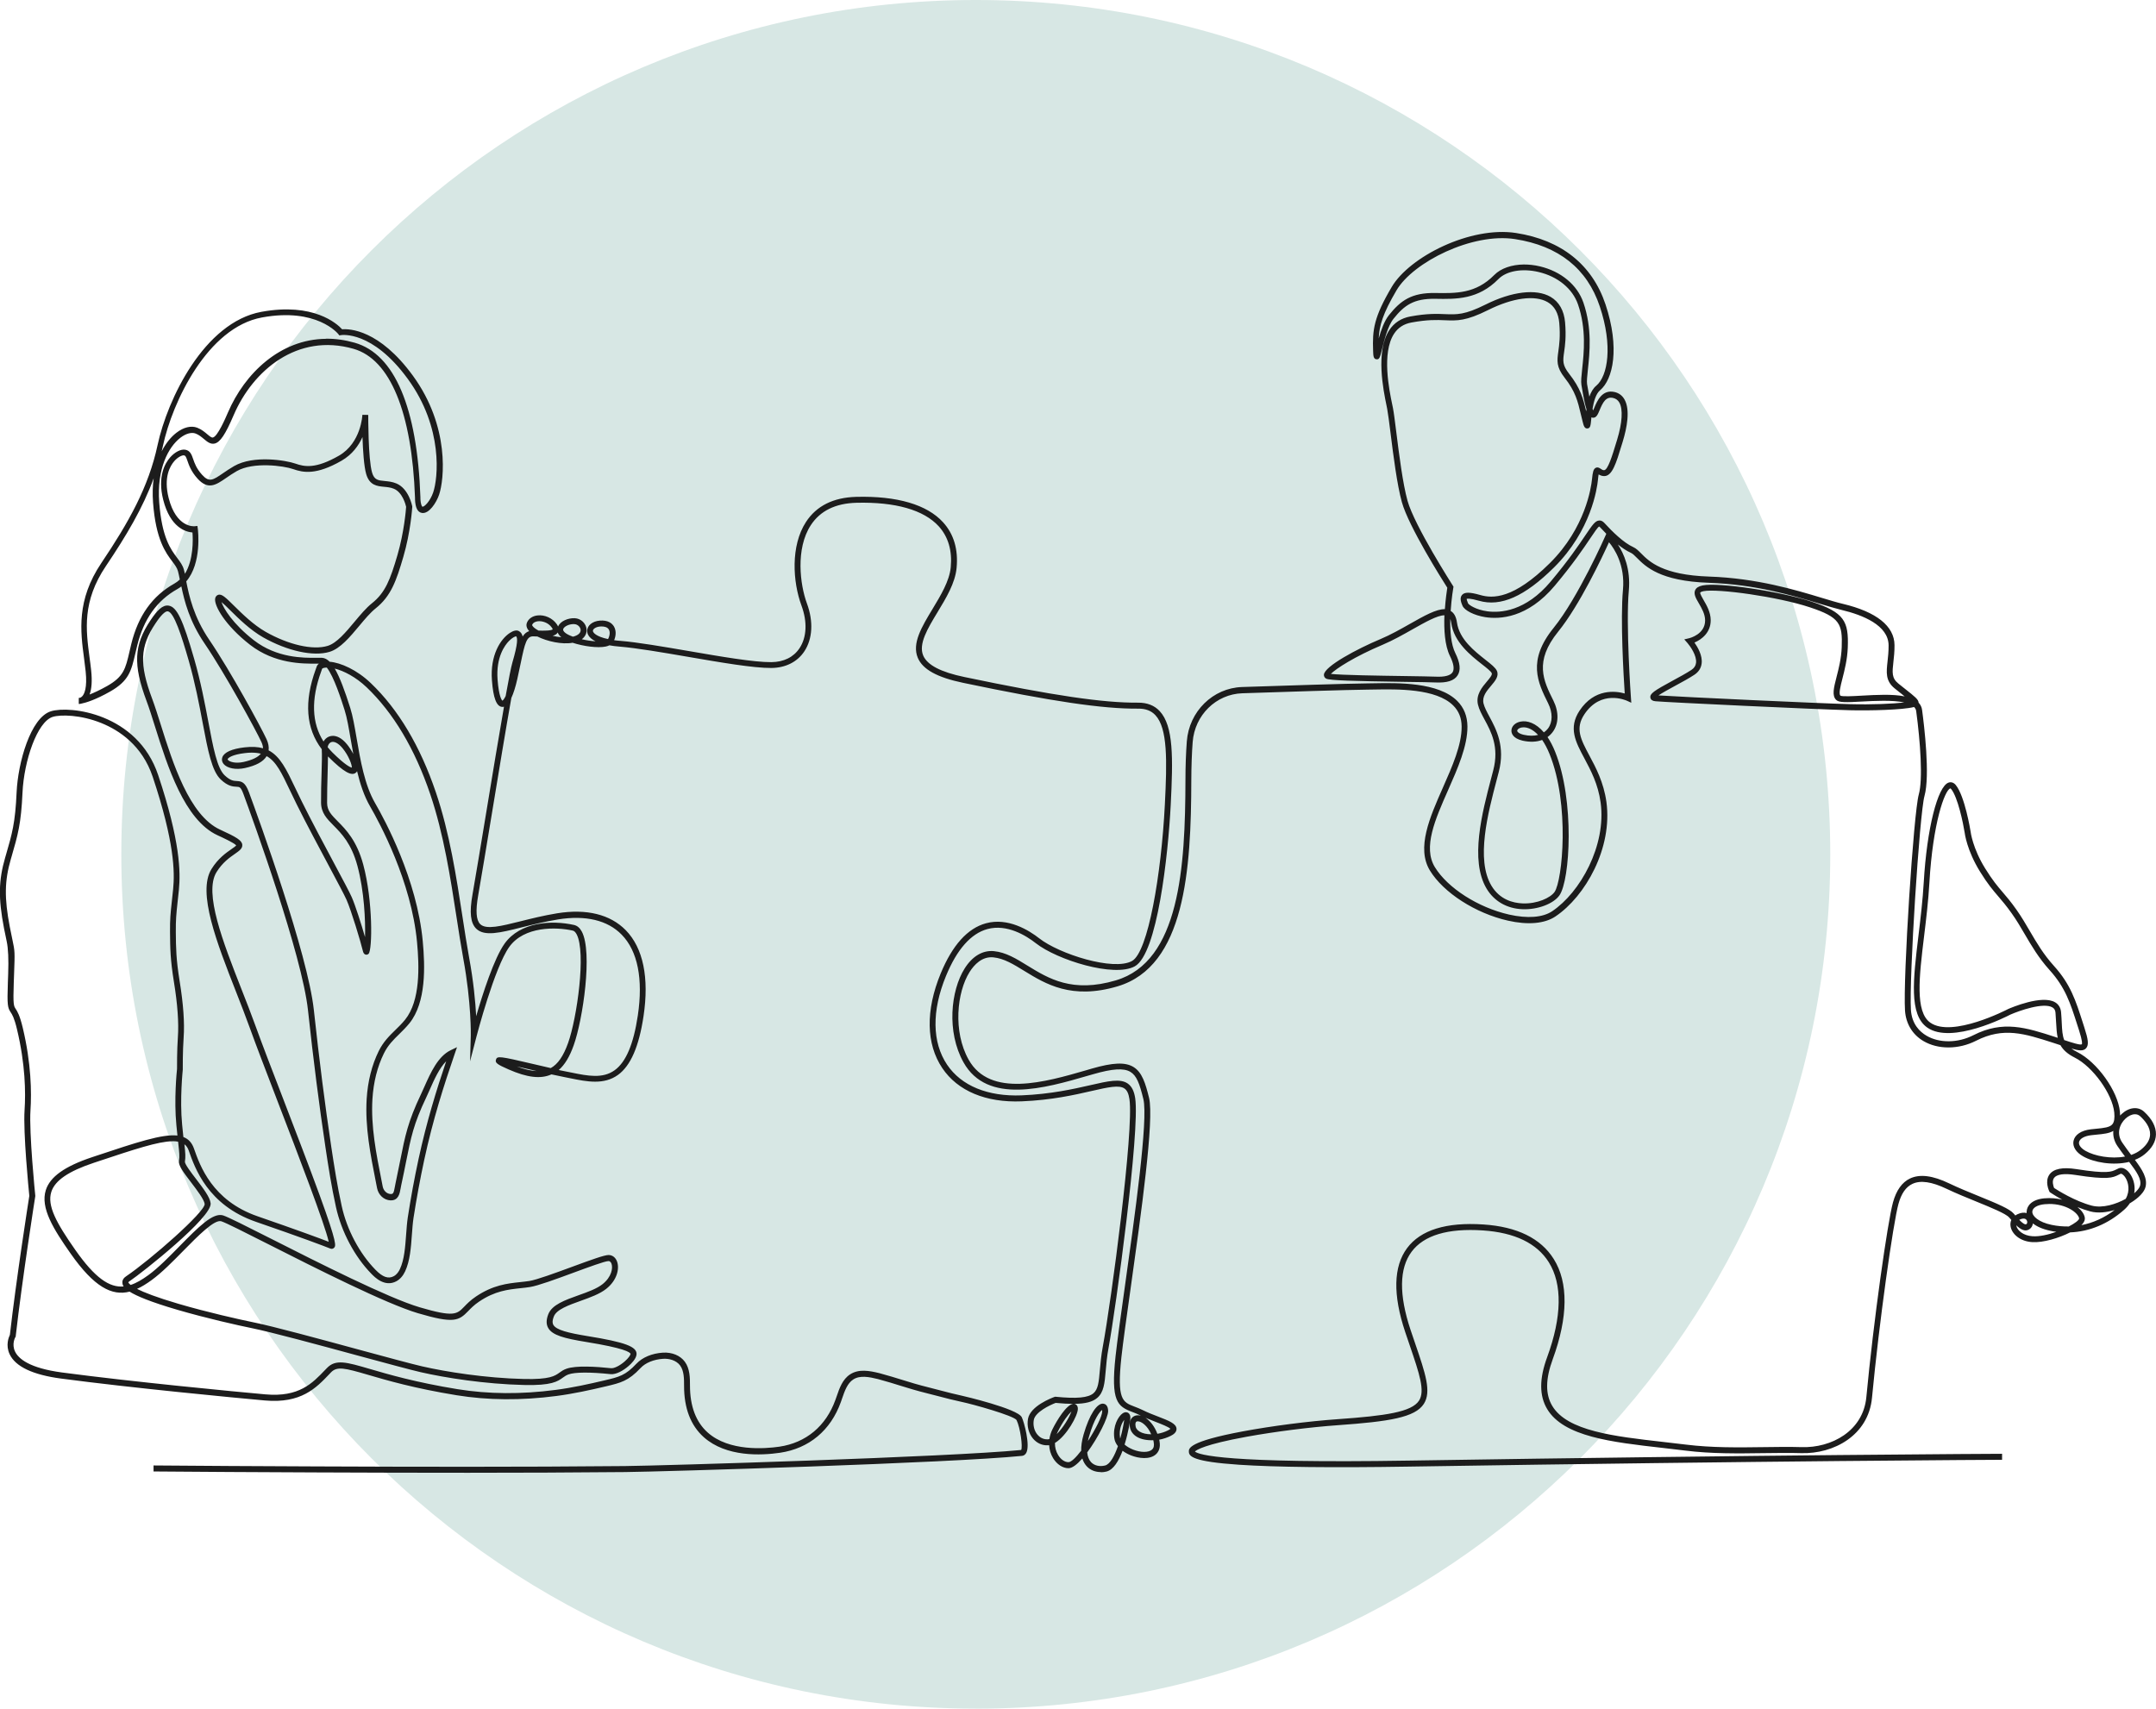 <?xml version="1.0" encoding="UTF-8"?>
<svg xmlns="http://www.w3.org/2000/svg" id="b" viewBox="0 0 427.24 338.65">
  <defs>
    <style>.d{fill:#d7e7e4;}.d,.e{stroke-width:0px;}.e{fill:#1c1c1c;}</style>
  </defs>
  <g id="c">
    <path class="d" d="M193.37,338.65c93.51,0,169.32-75.81,169.32-169.32S286.88,0,193.37,0,24.04,75.81,24.04,169.32s75.81,169.32,169.32,169.32"></path>
    <path class="e" d="M301.95,52.42c1.03,0,2.11.11,3.19.37,4.19.99,7.42,3.67,8.63,7.18,1.77,5.13,1.24,10.04.89,13.28-.13,1.25-.25,2.32-.16,2.87l.07.4c.08.49.22,1.28.38,2.1.31-.87.74-1.65,1.37-2.17,2.31-1.93,3.3-7.95.7-15.71-2.51-7.52-8.16-12.01-16.79-13.35-8.49-1.32-20.2,4.57-23.48,10.13-2.73,4.63-3.43,7.03-3.54,9.57.46-1.64,1.11-3.48,2.02-4.62,2.33-2.92,4.49-4.48,9.22-4.4,4.11.07,8,.14,11.66-3.57,1.31-1.33,3.45-2.05,5.86-2.08M64.62,67.13c1.82-.02,3.71.24,5.68.8,7.89,2.26,12.39,12.85,13.01,30.63v.3c.06,1.26.34,1.56.41,1.57.37.05,1.53-1.1,2.12-2.83.95-2.75,2.06-12.79-5.03-22.5-7.05-9.67-13.15-8.69-13.22-8.68l-.34.06-.22-.28c-.04-.05-4.24-5.28-15.12-3.28-10.76,1.97-17.76,16.7-19.64,25.52-.07.34-.15.67-.23,1.01.84-1.65,1.88-2.88,2.92-3.68,1.42-1.1,2.92-1.46,4.12-1,.85.33,1.48.86,1.99,1.29.53.45.87.72,1.13.65.93-.23,2.47-3.79,2.97-4.96,3.33-7.76,10.36-14.52,19.44-14.6M106.72,124.98c1.03.03,2.52.03,2.81-.25,0-.05-.05-.16-.2-.37-.69-.98-1.9-1.32-2.72-1.23-.34.04-.94.18-1.16.72-.02.05.04.16.13.28.22.28.62.57,1.14.85M113.67,123.69c-.99,0-1.9.51-2.06.98-.08.23.07.5.45.79.32.25.84.5,1.48.73,1.01-.25,1.58-.76,1.52-1.37-.04-.52-.56-1.09-1.25-1.12-.04,0-.09,0-.13,0M109.51,126.01c.57.14,1.15.24,1.72.29-.38-.32-.6-.64-.71-.94-.2.33-.54.53-1.01.65M119.19,124.16c-.09,0-.18,0-.26.01-.86.06-1.44.5-1.44.86,0,.33.6,1.13,3,1.63.37-.68.44-1.45.15-1.91-.29-.48-.9-.59-1.45-.59M263.72,133.56c2.02.25,9.8.36,14.63.43,2.77.04,5.16.08,6.14.12,1.78.09,2.95-.22,3.36-.88.39-.63.21-1.74-.52-3.21-1.04-2.09-1.21-5.28-1.1-8.07h-.03c-1.39.01-3.77,1.36-6.27,2.77-1.82,1.03-3.89,2.2-5.92,3.06-5.56,2.34-9.28,4.76-10.27,5.77M30.45,94.8c-2.15,5.88-5.41,11.37-9.47,17.4-4.71,7-3.96,12.63-3.24,18.08.12.91.24,1.78.33,2.65.21,2.03.1,3.61-.32,4.72.89-.35,2.05-.88,3.49-1.69,3.27-1.86,3.63-3.41,4.42-6.81.11-.48.23-.99.36-1.54,1.38-5.59,4.17-9.5,8.52-11.94.41-.23.77-.5,1.09-.81-.13-.65-.24-1.22-.37-1.68-.18-.65-.59-1.2-1.11-1.89-1.3-1.72-3.27-4.33-3.82-11.67-.13-1.76-.08-3.36.12-4.82M102.27,126.11c-.18.02-.74.24-1.42.94-.79.81-2.59,3.18-2.25,7.65.26,3.43.85,4.08.95,4.17.12-.05.35-.31.65-.91.6-3.35,1.08-5.79,1.35-6.7,1.11-3.77,1.02-4.89.72-5.15M328.7,137.83c4.71.31,31.41,1.56,37.88,1.73,4.43.12,8.5-.08,10.78-.33-2.33-.52-5.9-.32-8.39-.19-3.15.18-4.56.23-5.12-.33-.86-.87-.46-2.41.09-4.55.42-1.63.94-3.66,1.02-5.88.18-4.66-.38-5.95-6.3-7.91-6.36-2.12-18.36-3.76-21.09-3.2-.47.1-.62.23-.64.27-.09.2.37.98.66,1.49.62,1.07,1.4,2.41,1.41,3.98.02,2.45-1.79,3.84-3.22,4.44.65.92,1.63,2.6,1.42,4.17-.12.92-.61,1.68-1.46,2.23-1.03.68-2.43,1.44-3.78,2.17-1.1.6-2.5,1.36-3.28,1.88M301.91,144.15c-.14,0-.28.02-.41.04-.53.1-.84.4-.85.63,0,.25.41.62,1.33.82,1.04.23,2,.23,2.81.02-1.02-1.09-2.05-1.52-2.88-1.51M65.94,145.84c.7,0,1.71.31,2.83,1.69.39.47.85,1.16,1.24,1.9-.18-.98-.35-1.94-.51-2.88-.38-2.23-.74-4.34-1.22-5.84-.63-1.98-2.09-6.59-3.52-8.4-.23,0-.44.03-.62.07-.21.05-.3.13-.31.17-.04.12-.1.3-.18.52-2.04,5.57-1.88,10.23.46,13.89.25-.43.61-.77,1.05-.96.17-.07.44-.15.78-.15M49.84,149.17c-.41,0-.84.03-1.31.09-2.46.29-3.31.91-3.42,1.2-.01.03-.02.06.05.14.32.39,1.49.77,3.09.42,1.71-.38,2.88-.94,3.44-1.64-.55-.14-1.15-.21-1.85-.21M64.93,148.09c.3.36.62.72.96,1.06,2.58,2.56,3.55,2.93,3.83,2.99.05-.54-.62-2.36-1.83-3.84-.82-1-1.68-1.45-2.29-1.2-.35.15-.6.52-.67.99M287.44,121.07c.69.39,1.11,1.15,1.27,2.27.46,3.35,3.48,5.71,5.67,7.44,1.14.9,1.96,1.54,2.25,2.18.46,1.05-.35,2.01-1.14,2.94-.9,1.06-1.83,2.16-1.51,3.52.19.78.65,1.64,1.18,2.63,1.33,2.48,3.16,5.87,1.84,10.95-.13.48-.26.98-.39,1.49-1.76,6.68-4.17,15.84-1.07,21.04,1.66,2.78,4.29,3.45,6.21,3.52,2.86.11,5.49-1.1,6.31-2.27,1.56-2.24,3.05-17.33-.99-27.33-.46-1.14-.96-2.06-1.47-2.8-1.09.41-2.41.47-3.85.15-2.04-.46-2.25-1.55-2.24-2,.01-.85.73-1.57,1.79-1.78,1.33-.27,3.04.26,4.64,2.13.31-.21.58-.46.81-.76.95-1.26.96-3.13.04-4.99-2.06-4.15-4.2-8.44,1.09-14.97,4.86-6.01,10.21-18.13,10.26-18.25l.17-.39c-.44-.44-.86-.88-1.23-1.29-.12-.13-.18-.15-.18-.15-.24.07-.99,1.18-1.78,2.36-1.35,2.01-3.4,5.05-7.01,9.36-5.43,6.48-10.98,6.69-13.81,6.24-2.17-.35-4.09-1.32-4.49-2.26-.23-.56-.63-1.51-.09-2.13.51-.6,1.52-.59,3.62.01,2.46.71,6.56.83,13.77-6.31,7.08-7.01,8.2-15.05,8.36-16.59.15-1.51.29-2.08.75-2.31.41-.2.76.04,1,.2.2.14.39.27.64.27.76,0,1.63-2.88,2.4-5.41l.2-.65c1.02-3.35,1.18-6.03.44-7.34-.28-.49-.68-.79-1.24-.92-1.41-.32-2.02.85-2.67,2.41-.35.84-.63,1.51-1.27,1.51-.13,0-.25-.02-.36-.08-.02.16-.03.3-.04.44-.12,1.22-.17,1.72-.75,1.77-.6.04-.75-.59-.94-1.33-.13-.52-.25-1-.36-1.47-.62-2.62-1.07-4.52-3.21-7.25-1.69-2.15-1.51-3.38-1.25-5.25.18-1.31.41-2.94.18-5.62-.17-1.94-.94-3.33-2.3-4.12-2.51-1.46-6.92-.87-11.8,1.57-4.39,2.19-6.13,2.12-8.55,2.02-1.62-.07-3.45-.14-6.65.45-1.51.28-2.64,1.01-3.44,2.23-2.48,3.8-.95,11.2-.37,13.98.06.28.11.52.15.72.18.94.4,2.66.67,4.84.54,4.3,1.28,10.18,2.22,13.56,1.37,4.94,8.91,16.7,8.98,16.82l.13.2-.04.24s-.36,2.05-.52,4.57M53.2,148.7c2.33,1.2,3.58,3.84,5.28,7.41.41.87.84,1.77,1.33,2.75,1.94,3.9,4.4,8.51,6.38,12.21,1.71,3.2,3.07,5.74,3.5,6.72.7,1.57,1.87,5.26,2.65,7.94.09-3.28-.16-9.11-1.51-14.12-1.2-4.44-3.16-6.42-4.74-8.01-1.32-1.33-2.45-2.48-2.47-4.51-.02-1.9.04-3.97.1-5.8.06-2.02.11-3.77.04-4.72,0-.03,0-.05,0-.08-3.14-4.11-3.54-9.43-1.19-15.85.07-.2.13-.36.17-.47.06-.2.19-.44.46-.64-.16,0-.34,0-.52,0-2.67.02-8.24.07-13.14-3.74-4.92-3.83-7.17-7.79-6.9-9.19.07-.36.31-.63.63-.72.71-.19,1.47.56,3.13,2.2,1.61,1.59,3.82,3.77,6.27,5.16,4.53,2.57,9.34,3.66,12.26,2.77,1.79-.54,3.59-2.69,5.33-4.78,1.18-1.41,2.29-2.74,3.43-3.65,2.67-2.13,3.64-4.68,5.08-9.6,1.3-4.47,1.67-8.88,1.71-9.53-.1-.44-.72-2.86-2.41-3.57-.66-.28-1.33-.34-1.99-.4-1.34-.13-2.85-.27-3.51-2.51-.45-1.53-.65-4.69-.74-7.35-.75,1.68-2.02,3.47-4.16,4.7-5.01,2.87-7.58,2.36-9.59,1.65-1.85-.65-7.88-1.48-11.17.41-.81.46-1.5.94-2.11,1.36-1.99,1.37-3.56,2.44-5.66.11-1.26-1.4-1.69-2.63-2-3.53-.3-.87-.4-1.02-.68-1.07-.32-.05-1.15.27-1.91,1.13-.86.98-2.16,3.23-1.13,7.31,1.5,5.92,4.99,5.62,5.14,5.61l.56-.06.08.57c.04.32.83,6.79-2.29,10.42.56,2.87,1.47,7.04,4.56,11.58,4.23,6.21,10.29,17.38,11.35,19.69.36.79.5,1.53.41,2.2M409.09,206.15c1.6.53,3.17,1.03,3.45.82.07-.09.16-.56-.57-2.83l-.35-1.08c-1.36-4.26-2.34-7.33-5.46-10.79-2.18-2.42-3.57-4.8-4.91-7.09-.84-1.43-1.62-2.78-2.6-4.15-1.09-1.54-1.9-2.48-2.68-3.39-1.06-1.24-2.06-2.4-3.58-4.85-2.65-4.27-3.05-7.65-3.07-7.79-.29-1.83-1.35-7.01-2.68-8.63-.11-.13-.15-.12-.17-.11-1.12.38-3.45,6.93-4.13,18.63-.21,3.69-.64,7.25-1.06,10.69-.97,8.02-1.81,14.95,1.23,17.1,4.32,3.06,15.21-2.58,15.32-2.64l.03-.02c.69-.31,6.84-2.93,9.42-1.35.67.41,1.07,1.08,1.15,1.94.07.75.1,1.45.13,2.07.07,1.47.13,2.58.51,3.49M102.4,211.36c1.51.57,2.82.88,3.95.92-.34-.08-.69-.16-1.03-.24-.94-.22-1.97-.46-2.93-.68M423.06,220.84c-.64,0-1.31.36-1.84.84-1.2,1.1-1.88,3.01-.66,4.79.6.88,1.21,1.7,1.76,2.43.74-.25,1.41-.6,1.98-1.07,1.15-.94,1.75-1.95,1.77-2.99.04-1.47-1.05-2.77-1.97-3.61-.31-.28-.67-.4-1.04-.39M418.78,224.14c-.83.5-1.96.61-3.31.74-.34.03-.69.07-1.05.11-1.35.15-2.3.69-2.43,1.37-.11.57.38,1.22,1.31,1.75,1.79,1.02,5.03,1.63,7.8,1.11-.48-.63-.98-1.33-1.49-2.06-.68-1-.91-2.04-.83-3.01M407.03,235.44c.72.47,4.14,2.63,7.48,3.51,2.18.57,4.89-.32,6.72-1.34.94-1.63.51-3.28,0-4.13-.43-.71-.88-.9-.98-.85-.15.06-.28.13-.41.2-1.19.59-2.13,1.05-8.58.04-2.21-.35-3.72-.13-4.23.6-.45.64-.13,1.61.01,1.96M400.14,241.77c.58.59,1.14,1.04,1.43.84.18-.13.21-.49.05-.76-.22-.39-.72-.44-1.38-.13-.03.02-.07.03-.1.05M411.69,239.24c.82.66,1.33,1.41,1.44,2.08.07.41-.09.84-.47,1.28-.06.07-.13.15-.21.22,2.32-.45,4.56-1.46,6.59-3-1.57.47-3.29.68-4.81.28-.86-.23-1.72-.53-2.54-.86M406,238.63c-.27,0-.55.02-.83.04-1.44.13-2.4.71-2.44,1.46-.05.9,1.24,2.09,3.81,2.63,1.14.24,2.29.34,3.42.32,1.2-.62,2.02-1.23,2.05-1.59-.18-1.1-2.54-2.9-5.99-2.87M399.56,242.85s0,.04,0,.06c.17.94,1.37,2,3.24,2.11,1.38.08,3.11-.31,4.69-.88-.4-.05-.8-.12-1.21-.21-1.57-.33-2.68-.86-3.43-1.45-.06.44-.28.85-.63,1.1-.87.63-1.77.13-2.67-.73M34.18,226.19c-2.84.03-7.58,1.61-14.77,4l-.84.28c-5.01,1.67-7.68,3.5-8.4,5.75-.87,2.73.99,6.14,4.74,11.49,3.91,5.58,6.78,7.52,9.59,7.26-.17-.25-.21-.44-.23-.59-.06-.31-.05-.9.69-1.4,4.91-3.33,15.63-12.74,15.6-14.35-.11-.9-1.52-2.74-2.65-4.23-1.65-2.16-2.58-3.42-2.44-4.33.14-.91.07-1.52-.15-3.55,0-.08-.02-.16-.03-.25-.33-.06-.7-.09-1.11-.09M27.15,255.45c1.37.69,3.83,1.67,8.22,2.96,5.7,1.67,11.97,3.08,14.77,3.65,3.96.8,13.1,3.29,21.16,5.48,5.5,1.49,10.25,2.78,12.33,3.26,4.75,1.09,12.55,2.33,20.18,2.51,5.14.12,6.15-.61,7.04-1.25.39-.28.79-.57,1.42-.79,1.86-.66,5.82-.42,8.81-.1.61.07,1.72-.48,2.7-1.33.83-.72,1.16-1.3,1.17-1.5-.08-.36-1.33-1.16-8.79-2.37-4.36-.71-6.73-1.33-7.54-2.8-.4-.72-.39-1.6.03-2.69.73-1.89,3.29-2.8,6-3.77,1.78-.63,3.62-1.29,4.76-2.2,1.81-1.45,2.06-3.19,1.78-4.01-.09-.26-.26-.56-.61-.56-.7,0-3.99,1.22-6.9,2.29-3.47,1.28-7.06,2.6-8.65,2.85-.61.1-1.22.16-1.86.23-2.5.27-5.09.54-8.24,2.67-.99.67-1.6,1.3-2.14,1.86-1.88,1.95-2.89,2.52-9.97.43-6.33-1.87-20.3-8.94-29.54-13.62-4.77-2.42-8.54-4.32-9.43-4.6-1.35-.42-4.61,2.89-7.48,5.81-2.11,2.15-4.29,4.37-6.31,5.84-1,.73-1.96,1.33-2.92,1.76M212.31,279.75c-.61.58-1.64,1.88-2.69,3.99-.08.17-.16.34-.22.5,1.29-1.26,2.54-3.38,2.92-4.5M227.03,281.03c.91.6,1.77,1.68,2.32,3.14.72-.12,1.45-.34,2.09-.67.29-.14.42-.25.49-.32-.33-.36-1.79-.93-2.87-1.35-.64-.25-1.34-.52-2.02-.81M225.47,281.7s-.06,0-.09,0c-.11.01-.41.05-.38.73.02.55.29.98.82,1.3.59.36,1.41.54,2.31.54-.75-1.74-1.98-2.58-2.66-2.57M222.78,281.41c-.45.57-1.07,1.83-.84,3.45.01.08.03.16.05.24.39-1.38.66-2.74.79-3.69M209.21,278.04c-1.22.46-4.08,1.84-4.35,3.39-.19,1.05.09,2.18.74,2.93.37.44,1.04.95,2.04.91.1,0,.21-.02.31-.05.1-.68.31-1.36.64-2.01.86-1.72,2.73-4.79,4.05-4.97-.98,0-2.11-.07-3.43-.19M218.4,279.45c-.46.3-1.58,1.74-2.57,5.19-.1.33-.18.65-.24.97,1.51-2.33,2.84-4.94,2.83-5.91,0-.11,0-.19-.02-.25M218.14,291.76c-1.09,0-2.09-.39-2.79-1.15-.33-.36-.66-.86-.87-1.55-1.01,1.15-1.98,1.93-2.74,1.93-1.14.01-2.31-.76-3.06-2-.47-.78-.73-1.65-.78-2.56-.07.01-.14.02-.21.02-1.15.06-2.2-.41-2.97-1.31-.88-1.04-1.26-2.51-1.01-3.93.46-2.56,4.74-4.16,5.23-4.34l.12-.04h.13c4.2.42,6.44.2,7.49-.69.95-.81,1.07-2.31,1.27-4.58.12-1.34.25-2.86.58-4.64,1.67-8.98,6.21-42.99,5.28-49.09-.16-1.07-.47-1.74-.98-2.09-1.07-.75-3.24-.26-6.52.49-3.34.77-7.92,1.81-13.84,2.05-7.1.29-12.69-2.05-15.74-6.58-3.22-4.78-3.34-11.43-.33-18.74,2.32-5.63,5.34-8.98,8.98-9.97,4.36-1.19,8.5,1.37,10.58,3,3.93,3.08,14.69,6.52,18.37,4.47,3.17-1.76,5.8-17.14,6.5-30.99.44-8.72.57-15.1-1.87-17.72-.83-.89-1.95-1.32-3.43-1.3-6.98.06-17.02-1.42-34.65-5.11-5.18-1.08-8.04-2.66-9.01-4.97-1.2-2.86.8-6.16,2.91-9.65,1.65-2.74,3.36-5.56,3.62-8.28.31-3.31-.49-6.04-2.37-8.12-2.96-3.26-8.61-4.87-16.34-4.67-4.13.11-7.17,1.6-9.02,4.44-3.05,4.67-2.13,11.82-.78,15.48,1.33,3.58,1.14,7.06-.51,9.54-1.39,2.09-3.72,3.26-6.55,3.28-3.5.03-10.14-1.11-16.56-2.22-4.95-.85-10.08-1.73-13.45-2.01-.77-.06-1.46-.15-2.06-.26-.21.1-.45.18-.72.24-1.59.34-4.45-.05-6.57-.75-2.11.39-5.05-.27-7.01-1.25-.09,0-.18,0-.27,0l-.49-.02c-1.34-.04-1.68,1.26-2.53,5.38-.19.91-.4,1.94-.66,3.08-.36,1.6-.76,2.85-1.18,3.75-1.06,5.93-2.5,14.68-3.83,22.75-1.07,6.48-2.08,12.6-2.74,16.37-.54,3.06-.41,4.93.41,5.72,1.17,1.13,4.14.38,7.91-.56,2.16-.54,4.6-1.15,7.33-1.6,5.82-.94,10.52.22,13.59,3.35,3.45,3.52,4.67,9.42,3.52,17.06-.9,6.02-2.56,9.82-5.07,11.63-2.79,2-6.14,1.33-9.38.67-.4-.08-.8-.16-1.2-.24-.79-.15-1.67-.34-2.59-.54,0,0-.02,0-.03.01-2.11.94-4.81.62-8.48-1-2.18-.96-2.7-1.29-2.49-1.93.24-.76.72-.7,7.33.85,1.18.28,2.39.56,3.53.82,1.41-.78,2.51-2.38,3.44-4.99,1.74-4.88,3.61-17.93,1.68-21.54-.23-.42-.48-.66-.77-.72-3.28-.74-9.62-.88-12.57,3.23-2.95,4.11-6.45,17.6-6.49,17.74l-1.28,4.94.14-5.11c0-.06.15-6.38-1.5-15.34-.45-2.46-.87-5.17-1.31-8.03-1.2-7.77-2.55-16.58-5.23-24.48-3.05-8.98-7.29-16.1-12.6-21.17-2.16-2.06-4.54-3.26-6.32-3.71,1.02,1.73,2,4.41,3.08,7.82.5,1.58.87,3.73,1.26,6,.74,4.34,1.59,9.27,3.65,12.83,1.93,3.32,8.31,15.13,9.45,27.37.47,5,.7,12.13-2.63,16.27-.66.81-1.35,1.49-2.02,2.15-1.16,1.13-2.25,2.2-3.05,3.84-1.3,2.64-2.06,5.69-2.27,9.03-.33,5.39.75,10.85,1.8,16.13l.24,1.23c.16.82.82,1.44,1.56,1.47.5.02.62-.17.84-1.4.04-.22.08-.45.13-.68.38-1.77.69-3.29.95-4.63.94-4.75,1.51-7.62,4.08-13.02.23-.47.45-.99.69-1.52,1.26-2.83,2.69-6.03,5.22-7.25l1.25-.6-.46,1.34c-2.11,6.14-4.3,12.94-6.05,21.07-.81,3.78-1.52,7.62-2.11,11.44-.15,1-.23,2.12-.32,3.3-.18,2.55-.37,5.19-1.34,7.28-.42.9-1.02,1.57-1.73,1.96-2.31,1.24-4.31-.81-4.97-1.49-3.31-3.39-5.93-8.33-7-13.19-.89-4.03-1.52-8.08-2.09-11.89-1.24-8.28-2.38-17.16-3.46-27.15-1.19-10.99-10.86-37.61-12.79-42.84-.52-1.41-.77-1.43-1.37-1.45-.71-.03-1.69-.08-3.13-1.44-1.77-1.68-2.53-5.66-3.57-11.17-.7-3.72-1.5-7.94-2.79-12.44-1.42-4.93-2.9-9.51-4.11-9.71-.77-.13-2.04,1.76-2.46,2.39-3.08,4.58-3.23,8.07-.66,14.93.53,1.42,1.1,3.22,1.7,5.12,2.39,7.61,5.67,18.03,11.76,20.82,3.24,1.48,4.33,2.13,4.4,3.01.06.73-.57,1.17-1.44,1.78-1.05.73-2.48,1.72-3.67,3.64-2.53,4.11,1.28,13.83,4.96,23.22.94,2.38,1.9,4.85,2.73,7.14,1.23,3.41,3.33,8.89,5.57,14.69,2.43,6.33,5.19,13.51,7.19,19,3.53,9.7,3.21,10.03,2.84,10.41-.19.19-.46.25-.72.15-1.46-.58-5.31-2.05-14.75-5.31-9.55-3.3-12.1-10.63-13.33-14.15-.18-.52-.46-.93-.85-1.22.2,1.79.25,2.47.1,3.47-.03.48,1.31,2.24,2.21,3.41,1.41,1.85,2.75,3.59,2.89,4.82.32,2.76-13.41,13.65-16.12,15.48-.17.11-.19.18-.19.18,0,.02.03.19.46.52,1.14-.37,2.29-1.06,3.53-1.96,1.94-1.42,4.09-3.6,6.16-5.72,3.7-3.76,6.61-6.73,8.63-6.1.98.31,4.6,2.14,9.6,4.67,9.2,4.66,23.11,11.7,29.35,13.54,6.78,2,7.38,1.38,8.83-.12.55-.57,1.23-1.28,2.32-2.01,3.39-2.29,6.24-2.59,8.76-2.86.63-.07,1.22-.13,1.81-.22,1.47-.23,5.17-1.59,8.43-2.79,3.96-1.46,6.43-2.35,7.28-2.36.78,0,1.42.5,1.71,1.36.46,1.37-.01,3.63-2.16,5.34-1.29,1.03-3.22,1.72-5.09,2.39-2.34.84-4.77,1.7-5.3,3.09-.38.98-.24,1.42-.1,1.66.57,1.03,3,1.61,6.72,2.22,7.49,1.21,9.87,2.1,9.77,3.62-.06.88-1.02,1.84-1.58,2.32-.99.86-2.44,1.73-3.57,1.61-4.01-.42-7.04-.41-8.32.05-.48.17-.78.39-1.13.64-1.04.75-2.21,1.6-7.73,1.46-7.72-.18-15.6-1.43-20.41-2.53-2.1-.48-6.86-1.78-12.38-3.27-8.05-2.19-17.17-4.66-21.09-5.46-2.78-.56-9-1.96-14.7-3.62-5.49-1.6-8.19-2.77-9.55-3.62-3.5.89-7.02-.89-11.7-7.57-3.35-4.78-6.03-9.02-4.9-12.56.84-2.64,3.75-4.71,9.14-6.51l.84-.28c7.9-2.63,13.04-4.35,16.1-4.02-.06-.6-.13-1.29-.21-2.08-.49-5.01.07-10.57.13-11.11,0-.38-.02-3.69.17-6.35.2-2.76-.07-6.52-.78-10.87-.73-4.5-.75-6.66-.78-9.94-.02-2.54.1-3.69.35-5.99.08-.71.17-1.52.27-2.53.33-3.34.27-9.29-4.05-22.23-2.09-6.24-6.67-9.23-10.15-10.64-4.11-1.67-8.13-1.72-9.68-1.23-3.07.98-5.68,8.72-5.97,14.99-.28,6.2-.92,8.39-2.18,12.74l-.13.44c-1.25,4.32-1.31,7.71-.21,13.44.22,1.16.4,1.96.53,2.6.48,2.25.48,2.33.32,6.75l-.06,1.68c-.16,4.41,0,4.64.36,5.2.33.5.82,1.25,1.42,3.77,1.69,7.08,1.76,12.8,1.53,16.35-.3,4.47.93,16.77.95,16.89v.08s0,.08,0,.08c-.03.16-2.61,16.56-3.87,27.68v.13s-.08.11-.08.11c-.03.05-.76,1.37-.06,2.85.68,1.42,2.84,3.29,9.3,4.15,13.92,1.85,34.29,3.8,40.33,4.34,6.64.59,9.28-2.18,11.84-4.87l.33-.34c1.73-1.81,3.86-1.19,8.51.17,3.62,1.06,9.08,2.66,17.38,4.01,6.1.99,12.64,1.04,19.46.14,3.31-.43,6.6-1.16,9.65-1.88,2.94-.69,4.15-.98,6.34-3.31,1.18-1.26,3.09-2.05,5.24-2.19,1.81-.11,3.44.56,4.35,1.8,1.02,1.39,1.02,3.24,1.02,4.73,0,4.09,1.18,7.22,3.51,9.3,4.25,3.79,11.34,3.22,14.19,2.81,5.3-.78,9.25-4.08,11.12-9.28.08-.23.16-.47.25-.7.54-1.59,1.16-3.39,2.67-4.36,1.72-1.11,3.81-.72,5.81-.23,1.91.52,3.24.93,4.52,1.33,1.57.49,3.05.95,5.39,1.53.73.18,1.47.37,2.2.57,1.43.37,2.91.76,4.37,1.07.11.02,10.89,2.53,11.72,4.23.45.91,1.71,5.53.89,7.06-.19.35-.48.56-.84.6-14.03,1.42-71.58,3.14-78.68,3.21-20.85.2-41.69.15-61.11.07-12.47-.05-22.73-.11-32.31-.19v-1.19c9.58.08,19.85.14,32.31.19,19.41.08,40.25.13,61.09-.07,7.1-.07,64.27-1.78,78.53-3.19.34-.57-.16-4.39-.92-5.94-.64-.88-8.62-3.12-10.92-3.6-1.49-.31-2.98-.7-4.42-1.08-.73-.19-1.46-.38-2.19-.56-2.37-.59-3.87-1.06-5.46-1.55-1.27-.4-2.59-.81-4.47-1.32-1.74-.43-3.57-.79-4.9.08-1.17.76-1.69,2.28-2.2,3.75-.08.24-.17.48-.25.72-2.02,5.63-6.3,9.2-12.04,10.05-3.74.55-10.67.88-15.12-3.08-2.6-2.32-3.92-5.75-3.91-10.2,0-1.38,0-2.94-.78-4.01-.8-1.08-2.26-1.4-3.36-1.33-1.86.12-3.5.78-4.48,1.83-2.42,2.58-3.92,2.93-6.91,3.64-3.09.73-6.4,1.46-9.77,1.9-6.93.91-13.58.86-19.79-.15-8.37-1.36-13.87-2.97-17.52-4.04-4.65-1.36-6.17-1.73-7.37-.48l-.32.34c-2.62,2.75-5.58,5.86-12.77,5.22-6.04-.54-26.44-2.49-40.38-4.34-5.61-.74-9.05-2.37-10.2-4.83-.84-1.78-.17-3.38.05-3.84,1.22-10.75,3.65-26.3,3.85-27.54-.12-1.16-1.24-12.58-.94-17.02.23-3.47.16-9.06-1.5-15.99-.55-2.32-.96-2.94-1.26-3.39-.57-.88-.72-1.3-.55-5.9l.06-1.68q.16-4.35-.29-6.45c-.14-.65-.31-1.46-.54-2.63-1.14-5.94-1.08-9.47.24-14.01l.13-.44c1.24-4.26,1.86-6.4,2.13-12.46.27-5.92,2.77-14.8,6.78-16.07,3.72-1.18,17.17.38,21.27,12.63,4.4,13.16,4.45,19.28,4.11,22.73-.1,1.01-.19,1.83-.27,2.54-.24,2.25-.36,3.38-.34,5.85.03,3.22.05,5.35.76,9.75.73,4.51,1,8.26.79,11.16-.2,2.76-.17,6.25-.17,6.28v.07c0,.06-.62,5.87-.13,10.9.09.97.18,1.78.25,2.47,1.01.38,1.69,1.12,2.1,2.29,1.17,3.34,3.59,10.3,12.61,13.42,8.21,2.84,12.21,4.33,14.09,5.05-.72-3.36-6.08-17.32-10.09-27.73-2.23-5.81-4.34-11.3-5.57-14.72-.82-2.28-1.78-4.74-2.71-7.11-3.79-9.68-7.72-19.68-4.87-24.3,1.31-2.13,2.93-3.25,4-3.99.35-.24.78-.54.91-.71-.36-.48-2.77-1.58-3.7-2.01-6.56-3.01-9.93-13.72-12.39-21.54-.59-1.88-1.15-3.66-1.67-5.05-2.71-7.23-2.52-11.12.79-16.04,1.26-1.88,2.36-3.09,3.6-2.88,1.61.27,2.79,2.73,5.04,10.55,1.31,4.55,2.11,8.8,2.82,12.55.96,5.09,1.72,9.11,3.22,10.53,1.13,1.07,1.8,1.1,2.4,1.13.98.05,1.67.23,2.41,2.22,1.94,5.25,11.65,32,12.86,43.13,1.08,9.97,2.21,18.84,3.45,27.1.57,3.79,1.2,7.82,2.08,11.81,1.02,4.66,3.52,9.37,6.69,12.61,1.42,1.46,2.54,1.85,3.62,1.27.62-.33,1.01-.95,1.22-1.41.88-1.88,1.05-4.41,1.23-6.85.09-1.21.17-2.35.33-3.4.59-3.84,1.3-7.71,2.12-11.51,1.6-7.42,3.56-13.73,5.49-19.44-1.38,1.4-2.37,3.62-3.26,5.64-.24.54-.47,1.06-.7,1.55-2.51,5.26-3.03,7.92-3.99,12.73-.27,1.34-.57,2.87-.96,4.65-.05.21-.08.42-.12.63-.18,1.04-.43,2.45-2.03,2.38-1.28-.06-2.37-1.06-2.64-2.43l-.24-1.23c-1.06-5.35-2.16-10.89-1.82-16.44.22-3.51,1.02-6.7,2.39-9.49.9-1.83,2.11-3.02,3.29-4.17.65-.63,1.32-1.29,1.93-2.04,3.06-3.79,2.82-10.6,2.37-15.4-1.12-12-7.4-23.6-9.3-26.88-1.19-2.05-1.98-4.48-2.58-6.98-.05.1-.12.19-.2.26-.84.81-2.47-.11-5.43-3.05-.05-.05-.09-.09-.14-.14,0,.96-.04,2.15-.07,3.46-.05,1.81-.11,3.87-.1,5.75.01,1.54.85,2.38,2.12,3.67,1.59,1.6,3.76,3.8,5.04,8.55,1.95,7.23,1.81,16.92,1.07,17.68-.16.17-.39.23-.61.17-.38-.11-.48-.52-.52-.68-.46-1.93-2.33-8.11-3.25-10.18-.42-.95-1.76-3.46-3.46-6.65-1.98-3.71-4.45-8.32-6.4-12.24-.49-.98-.92-1.89-1.34-2.77-1.66-3.49-2.74-5.77-4.63-6.81-.67,1.1-2.08,1.87-4.31,2.36-1.77.39-3.5.06-4.22-.81-.33-.4-.42-.89-.24-1.35.37-.97,1.88-1.65,4.37-1.94,1.47-.17,2.66-.11,3.68.18,0-.37-.11-.78-.32-1.25-1.02-2.22-7.14-13.47-11.26-19.52-2.98-4.37-4-8.39-4.6-11.31-.25.19-.51.37-.8.53-4.05,2.27-6.65,5.93-7.95,11.19-.13.54-.25,1.05-.36,1.52-.82,3.52-1.27,5.46-4.98,7.58-2.99,1.7-4.87,2.23-5.69,2.4-.29.09-.51.08-.55.07v-1.19s.1,0,.28-.04c.11-.04.27-.13.43-.31.39-.43.99-1.65.66-4.87-.09-.86-.2-1.71-.32-2.61-.72-5.41-1.53-11.54,3.43-18.92,5.4-8.02,9.36-15.06,11.13-23.34,1.95-9.12,9.25-24.35,20.57-26.43,10.32-1.89,14.98,2.33,16.01,3.46,1.47-.12,7.36.06,14.01,9.18,7.39,10.13,6.2,20.7,5.2,23.61-.54,1.59-2,3.83-3.39,3.61-.86-.13-1.32-1.04-1.38-2.7v-.3c-.61-16.97-4.93-27.45-12.18-29.53-11.14-3.19-19.95,4.29-23.75,13.13-1.65,3.85-2.67,5.37-3.76,5.64-.83.2-1.49-.35-2.13-.89-.47-.39-1-.84-1.66-1.09-.81-.31-1.93,0-3.02.84-2.36,1.82-4.69,6.14-4.19,12.81.53,6.99,2.3,9.33,3.58,11.03.57.76,1.07,1.42,1.31,2.29.07.25.13.53.2.83,1.72-2.75,1.61-6.77,1.5-8.19-1.31-.1-4.4-.95-5.8-6.49-1.17-4.63.37-7.26,1.39-8.41.92-1.04,2.1-1.64,2.95-1.51,1.01.16,1.29.98,1.59,1.84.29.85.66,1.9,1.76,3.12,1.43,1.59,2.17,1.07,4.17-.3.63-.43,1.34-.92,2.19-1.41,3.88-2.23,10.33-1.13,12.12-.5,1.86.66,4.06,1.07,8.65-1.56,4.42-2.54,4.65-8.05,4.65-8.1l1.16.02c0,.09-.03,8.74.76,11.43.43,1.47,1.21,1.55,2.51,1.67.7.07,1.5.14,2.32.49,2.44,1.03,3.1,4.38,3.13,4.52v.07s0,.08,0,.08c-.01.2-.32,4.94-1.77,9.88-1.38,4.73-2.44,7.78-5.48,10.2-1.05.84-2.13,2.12-3.26,3.48-1.85,2.21-3.76,4.5-5.88,5.14-3.2.97-8.36-.16-13.15-2.87-2.58-1.47-4.85-3.71-6.51-5.35-.62-.62-1.3-1.29-1.75-1.65.38,1.23,2.24,4.32,6.39,7.55,4.59,3.57,9.88,3.52,12.43,3.5.43,0,.81,0,1.1,0,.53.03,1.03.29,1.52.78,2.19.18,5.39,1.6,8.14,4.23,5.45,5.2,9.79,12.48,12.9,21.65,2.72,8,4.08,16.87,5.28,24.69.44,2.85.85,5.55,1.3,8,.89,4.82,1.26,8.9,1.41,11.68,1.28-4.41,3.55-11.48,5.64-14.4,3.09-4.3,9.34-4.67,13.75-3.68.63.14,1.15.58,1.54,1.31,2.18,4.08.22,17.4-1.6,22.52-.81,2.29-1.78,3.89-2.97,4.92.48.1.95.2,1.38.28.4.08.81.16,1.21.24,3.14.64,6.11,1.24,8.49-.48,2.24-1.61,3.74-5.16,4.59-10.84,1.08-7.24-.02-12.79-3.2-16.03-2.79-2.86-7.15-3.9-12.59-3.02-2.68.44-5.1,1.04-7.24,1.58-4.27,1.07-7.35,1.84-8.98.27-1.15-1.12-1.39-3.21-.75-6.79.66-3.77,1.67-9.88,2.74-16.36,1.19-7.24,2.48-15.03,3.5-20.86-.12.04-.25.05-.38.04-1.11-.09-1.75-1.76-2.01-5.27-.38-4.96,1.68-8.16,3.55-9.39.73-.48,1.37-.61,1.8-.36.39.22.63.58.74,1.07.34-.54.75-.9,1.3-1.07-.05-.06-.1-.11-.15-.17-.53-.67-.41-1.23-.3-1.51.34-.8,1.1-1.32,2.1-1.43,1.43-.16,2.95.53,3.79,1.71.12.17.21.33.28.49.46-1.1,2.01-1.7,3.29-1.65,1.22.05,2.26,1.02,2.36,2.2.06.65-.2,1.41-.95,1.97.9.21,1.86.36,2.72.41-1.44-.72-1.66-1.59-1.66-2.06,0-1.07,1.06-1.93,2.51-2.04,1.65-.13,2.42.55,2.78,1.13.46.75.47,1.77.06,2.75.38.05.78.1,1.23.13,3.42.28,8.34,1.13,13.55,2.02,6.37,1.1,12.96,2.23,16.36,2.2,2.47-.02,4.41-.98,5.6-2.77,1.43-2.16,1.57-5.23.38-8.45-1.73-4.67-2.19-11.84.9-16.57,2.07-3.18,5.42-4.85,9.95-4.97,8.08-.21,14.03,1.53,17.22,5.05,2.12,2.33,3.02,5.37,2.67,9.04-.28,2.99-2.06,5.94-3.79,8.79-1.95,3.22-3.79,6.27-2.83,8.56.8,1.89,3.47,3.29,8.18,4.27,17.55,3.67,27.52,5.14,34.41,5.08,1.79-.01,3.23.55,4.27,1.67,2.77,2.97,2.66,9.29,2.19,18.6-.51,9.98-2.65,29.5-7.11,31.98-4.09,2.27-15.38-1.25-19.63-4.58-1.91-1.5-5.7-3.85-9.58-2.8-3.27.89-6.04,4.02-8.21,9.29-2.85,6.91-2.77,13.16.22,17.6,2.82,4.18,8.05,6.33,14.75,6.07,5.82-.24,10.33-1.27,13.63-2.02,3.57-.82,5.93-1.36,7.42-.32.78.55,1.25,1.47,1.47,2.89.99,6.49-3.86,41.82-5.28,49.5-.32,1.72-.45,3.2-.56,4.52-.21,2.48-.37,4.27-1.68,5.39-.91.78-2.29,1.16-4.55,1.18h0s.05,0,.07.01c.15.04.64.21.64.97.01,1.34-2.25,5.39-4.54,6.77-.02.85.19,1.67.62,2.38.53.89,1.32,1.44,2.06,1.43.55,0,1.5-.95,2.52-2.28-.02-.88.11-1.94.48-3.22,1.12-3.88,2.67-6.27,3.93-6.09.28.04.92.26.93,1.47.01,1.27-2,5.3-4.15,8.19.08.8.33,1.45.76,1.92.64.69,1.68.94,2.78.67,1-.25,1.88-1.91,2.55-3.83-.4-.5-.65-1.04-.72-1.6-.33-2.38.8-4.34,1.66-4.91.54-.36.94-.19,1.09-.09.24.15.51.5.42,1.28,0,.05-.35,2.49-1.13,5,.44.39,1.03.74,1.71,1.01,1.51.59,3.04.59,3.71,0,.37-.32.48-.82.34-1.53-.02-.12-.05-.23-.07-.34-1.25.05-2.44-.17-3.29-.69-.87-.53-1.35-1.32-1.39-2.28-.05-1.31.69-1.87,1.4-1.96.26-.03.53-.01.81.06-.05-.02-.09-.05-.14-.07-.54-.27-1.04-.46-1.53-.65-2.95-1.12-4.32-2.06-3.34-11.06.33-3,1.01-7.86,1.8-13.48,1.98-14.11,4.7-33.43,3.71-37.48-.75-3.07-1.33-4.66-2.58-5.4-1.31-.78-3.52-.64-7.37.47l-1.12.32c-8.38,2.43-19.85,5.76-24.57-2.67-3.38-6.04-2.54-14.2.22-18.6,1.53-2.44,3.59-3.66,5.81-3.44,2.37.23,4.45,1.51,6.65,2.87,4.17,2.56,8.89,5.47,17.51,2.92,12.65-3.74,13.75-22.43,13.79-39.66,0-2.85.1-5.44.27-7.7.45-5.95,5.17-10.59,10.96-10.78,7.68-.25,21.11-.69,24.81-.72.39,0,.82-.01,1.29-.02,4.78-.09,12.79-.24,16.54,3.51,1.32,1.32,1.99,3.01,2.01,5.03.03,3.88-1.92,8.31-3.81,12.58-2.59,5.86-5.04,11.39-2.65,15.31,2.53,4.15,8.58,8.02,14.71,9.41,3.64.82,6.67.59,8.54-.66,5.53-3.7,10.77-13,9.6-21.55-.5-3.67-1.95-6.37-3.22-8.76-1.73-3.23-3.22-6.02-.95-9.45,2.95-4.44,7.15-3.9,8.95-3.4-.22-3.28-.89-14.67-.35-20.55.45-4.92-1.71-8.16-2.77-9.42-1.29,2.84-5.79,12.43-10.07,17.72-4.8,5.93-2.93,9.69-.95,13.66,1.13,2.28,1.08,4.62-.15,6.25-.29.38-.63.71-1.01.98.53.79,1.04,1.74,1.5,2.89,3.92,9.71,2.97,25.45.87,28.47-1.17,1.68-4.31,2.87-7.29,2.76-3.11-.11-5.66-1.57-7.16-4.09-3.36-5.64-.87-15.08.94-21.97.14-.51.27-1.01.39-1.49,1.2-4.62-.43-7.64-1.74-10.06-.55-1.02-1.07-1.98-1.29-2.92-.47-1.96.82-3.48,1.76-4.59.55-.65,1.12-1.32.96-1.67-.16-.37-1.04-1.06-1.9-1.73-2.22-1.75-5.59-4.39-6.12-8.22-.05-.33-.11-.58-.19-.78-.05,2.44.15,5.05,1,6.76.96,1.93,1.11,3.37.46,4.4-.67,1.07-2.11,1.53-4.39,1.42-.95-.05-3.34-.08-6.1-.12-10.18-.15-14.84-.28-15.55-.63-.3-.15-.47-.44-.46-.77.05-1.66,6.6-5.15,11.23-7.09,1.98-.83,3.92-1.93,5.81-3,2.85-1.61,5.21-2.95,6.93-2.92.14-2.01.39-3.65.48-4.25-1.04-1.63-7.66-12.13-9-16.95-.96-3.46-1.71-9.4-2.25-13.73-.26-2.07-.49-3.86-.66-4.76-.04-.19-.08-.42-.14-.7-.6-2.92-2.21-10.68.54-14.89.97-1.48,2.38-2.4,4.19-2.73,3.32-.61,5.31-.53,6.9-.46,2.33.09,3.87.16,8-1.9,5.22-2.61,10.04-3.18,12.88-1.53,1.69.98,2.68,2.73,2.88,5.05.24,2.82,0,4.6-.19,5.89-.25,1.77-.36,2.58,1.01,4.33,2.22,2.83,2.74,4.79,3.36,7.41.02-.13.04-.27.06-.4-.31-.98-.6-2.43-.93-4.41l-.07-.4c-.12-.71,0-1.76.15-3.21.34-3.14.85-7.89-.83-12.76-1.08-3.12-3.99-5.52-7.8-6.42-3.25-.77-6.38-.22-7.97,1.4-4.01,4.06-8.32,3.99-12.49,3.91-4.29-.07-6.16,1.28-8.3,3.96-1.14,1.43-1.86,4.35-2.29,6.1-.38,1.54-.5,2-1.09,1.93-.6-.07-.63-.7-.66-1.67-.16-4.2.15-6.67,3.69-12.67,3.53-5.99,15.6-12.1,24.65-10.69,8.96,1.39,15.08,6.28,17.71,14.14,2.89,8.66,1.48,14.89-1.07,17.02-.84.7-1.26,2.24-1.5,3.69.04.11.08.22.12.31.08-.17.17-.38.24-.55.53-1.28,1.53-3.66,3.99-3.1.88.2,1.55.7,1.99,1.49,1.17,2.08.46,5.65-.34,8.29l-.2.65c-1.14,3.75-1.89,6.23-3.49,6.24-.47,0-.84-.18-1.1-.34-.04.22-.09.57-.14,1.11-.16,1.61-1.33,10.03-8.7,17.33-5.82,5.76-10.55,7.86-14.89,6.6-1.78-.51-2.3-.42-2.42-.37,0,.09.03.31.27.88.15.31,1.55,1.28,3.85,1.59,2.54.34,7.54.03,12.51-5.88,3.57-4.26,5.6-7.27,6.94-9.26,1.34-1.98,1.89-2.8,2.67-2.86.56-.05.95.38,1.08.52,1.55,1.7,3.8,3.9,5.67,4.74.59.26,1.06.74,1.6,1.28,1.58,1.59,4.24,4.26,13.43,4.57,9.49.32,17.23,2.67,22.35,4.22,1.63.49,3.03.92,4.19,1.19,6.65,1.59,10.19,4.41,10.22,8.17.01,1.3-.11,2.39-.22,3.35-.23,2.06-.36,3.19.98,4.27.52.42,1,.8,1.43,1.14,1.85,1.46,2.56,2.02,2.59,2.66.37.39.62.88.69,1.47.4,2.97,1.61,12.99.47,17.01-.98,3.48-3.07,36.35-2.69,42.39.18,2.83,1.76,4.34,3.06,5.11,2.57,1.53,6.24,1.49,9.34-.09,5.85-2.98,10.42-1.51,16.19.36.17.06.34.11.51.17-.21-.9-.26-1.88-.32-2.98-.03-.64-.07-1.29-.13-2.02-.04-.48-.23-.8-.59-1.02-1.76-1.07-6.61.65-8.36,1.42-.68.36-11.65,5.98-16.48,2.55-3.61-2.56-2.78-9.47-1.72-18.23.41-3.42.84-6.96,1.05-10.62.61-10.47,2.72-18.94,4.92-19.69.51-.17,1.02,0,1.41.47,1.81,2.2,2.9,8.95,2.95,9.24,0,.06.4,3.3,2.89,7.31,1.47,2.37,2.44,3.51,3.47,4.71.8.93,1.62,1.89,2.74,3.48,1,1.42,1.84,2.85,2.65,4.24,1.31,2.24,2.66,4.56,4.77,6.89,3.29,3.65,4.3,6.83,5.71,11.23l.34,1.07c.7,2.16.93,3.38.29,4.04-.54.56-1.37.48-2.89.03.32.24.7.46,1.15.69,3.96,1.99,8.07,7.74,8.47,11.84.03.26.04.51.04.75.1-.11.21-.22.32-.32,1.46-1.34,3.24-1.52,4.42-.45,1.58,1.44,2.4,3,2.36,4.53-.03,1.41-.78,2.71-2.21,3.89-.58.48-1.24.85-1.96,1.13,1.48,1.99,2.53,3.65,2.11,5.36-.25,1.02-1.33,2.17-2.96,3.16-.05.03-.1.06-.16.09-.3.45-.67.89-1.14,1.3-3.16,2.8-6.85,4.32-10.68,4.47-2.24,1.13-5.34,2.06-7.49,1.93-2.49-.14-4.05-1.65-4.31-3.07-.09-.48-.03-.93.14-1.33-.11-.12-.22-.25-.32-.37l-.12-.13c-.66-.76-3.63-1.97-6.5-3.14-1.98-.81-4.03-1.64-5.87-2.52-2.97-1.42-5.2-1.74-6.8-.98-1.29.61-2.19,1.91-2.76,3.98-1.05,3.82-3.83,23.5-5.24,38.41-.7,7.45-7.58,11.16-14.02,10.97-2.34-.07-4.82-.03-7.44,0-5.08.07-10.34.15-15.57-.51-1.5-.19-3.01-.36-4.51-.53-10.06-1.14-19.56-2.22-22.83-7.7-1.57-2.63-1.58-5.99,0-10.28,2.93-7.99,3.04-14.49.32-18.82-2.36-3.76-6.76-5.88-13.06-6.3-6.94-.46-11.69.96-14.12,4.22-2.47,3.31-2.53,8.54-.2,15.52.32.94.62,1.84.91,2.68,2.03,5.95,3.26,9.54,1.71,11.96-1.73,2.69-6.86,3.5-17.01,4.22-5.53.39-12.46,1.27-18.09,2.29-8.36,1.52-9.97,2.63-10.26,2.93.73.66,6.11,2.38,42.35,1.8,71.85-1.14,116.65-1.35,117.6-1.35v1.19c-.95,0-45.75.21-117.58,1.35-15.06.24-26.37.11-33.62-.37-9.11-.61-9.92-1.65-9.95-2.57-.03-.66-.08-2.03,10.67-4.04,5.79-1.08,12.99-2.01,18.81-2.42,9.56-.67,14.68-1.43,16.13-3.68,1.23-1.92.08-5.3-1.83-10.91-.29-.84-.59-1.74-.91-2.68-2.47-7.39-2.34-12.98.37-16.63,2.68-3.6,7.76-5.18,15.11-4.69,6.68.44,11.38,2.74,13.95,6.84,2.93,4.65,2.86,11.53-.2,19.88-1.44,3.92-1.47,6.94-.09,9.24,2.98,4.98,12.2,6.03,21.97,7.14,1.5.17,3.02.34,4.52.53,5.16.64,10.37.57,15.42.5,2.63-.04,5.12-.07,7.49,0,5.91.19,12.2-3.17,12.84-9.9,1.44-15.24,4.2-34.67,5.28-38.61.66-2.4,1.8-3.99,3.39-4.74,1.94-.91,4.48-.59,7.77.99,1.81.87,3.84,1.7,5.81,2.5,3.78,1.54,6.13,2.53,6.94,3.46l.12.14c.07.08.14.16.22.25.13-.09.27-.18.42-.25.73-.34,1.34-.37,1.82-.23-.01-.12-.02-.23,0-.34.06-1.1,1.01-2.35,3.49-2.58,1.3-.12,2.5,0,3.56.27-1.36-.75-2.28-1.37-2.36-1.42l-.13-.09-.07-.14c-.04-.08-.95-1.95.02-3.33.81-1.15,2.6-1.51,5.35-1.08,6.1.96,6.94.54,7.9.07.15-.07.29-.15.46-.22.77-.34,1.74.19,2.42,1.31.61,1.01.91,2.31.67,3.63.64-.55,1.06-1.09,1.17-1.53.32-1.28-.69-2.74-2.17-4.69-3.19.78-7.01.11-9.14-1.11-1.4-.79-2.1-1.92-1.89-3.03.24-1.23,1.52-2.1,3.44-2.32.37-.04.73-.08,1.07-.11,1.5-.15,2.69-.26,3.21-.91.35-.44.47-1.19.36-2.3-.36-3.69-4.24-9.08-7.83-10.89-1.46-.73-2.31-1.54-2.83-2.46-.43-.14-.9-.3-1.4-.46-5.75-1.85-9.89-3.19-15.33-.42-3.44,1.75-7.54,1.77-10.44.05-2.18-1.29-3.47-3.45-3.64-6.06-.4-6.33,1.7-39.13,2.73-42.8.85-3.01.3-10.51-.51-16.52-.04-.32-.19-.59-.42-.82-2.23.59-8.94.74-12.73.64-6.85-.18-36.35-1.57-38.54-1.78-.57-.05-.91-.29-.98-.69-.16-.81.69-1.37,4.41-3.39,1.33-.72,2.71-1.47,3.7-2.12.55-.36.86-.82.93-1.39.19-1.44-1.15-3.32-1.67-3.92l-.66-.75.96-.23c.13-.03,3.19-.79,3.17-3.55-.01-1.25-.67-2.38-1.25-3.38-.57-.98-1.06-1.82-.73-2.58.21-.48.69-.79,1.47-.95,3.17-.66,15.53,1.19,21.68,3.23,6.43,2.14,7.3,3.86,7.1,9.09-.09,2.35-.63,4.45-1.06,6.14-.39,1.53-.76,2.97-.41,3.38.42.22,2.55.1,4.26,0,2.86-.16,6.1-.34,8.49.15-.18-.14-.36-.28-.54-.43-.43-.34-.92-.72-1.44-1.15-1.85-1.49-1.66-3.19-1.42-5.34.1-.93.22-1.98.21-3.2-.03-3.97-5.09-6.01-9.33-7.02-1.2-.29-2.61-.72-4.26-1.21-5.37-1.63-12.72-3.85-22.06-4.17-9.64-.33-12.49-3.2-14.2-4.91-.48-.49-.86-.87-1.25-1.04-.82-.37-1.69-.96-2.55-1.64,1.19,1.81,2.56,4.89,2.17,9.14-.61,6.68.4,21.09.42,21.24l.07.99-.89-.41c-.21-.09-5.11-2.25-8.4,2.69-1.88,2.82-.73,4.96,1,8.21,1.26,2.35,2.82,5.28,3.36,9.16,1.25,9.14-4.16,18.72-10.11,22.71-2.13,1.43-5.48,1.72-9.42.82-6.41-1.45-12.77-5.54-15.45-9.94-2.71-4.46-.02-10.54,2.58-16.43,1.84-4.16,3.74-8.46,3.71-12.08-.01-1.71-.56-3.08-1.66-4.18-3.4-3.4-11.1-3.25-15.71-3.17-.47,0-.91.02-1.3.02-3.7.03-17.12.46-24.79.72-5.2.17-9.44,4.33-9.84,9.68-.17,2.23-.26,4.79-.27,7.61-.04,17.66-1.21,36.83-14.63,40.8-9.11,2.69-14.27-.49-18.43-3.04-2.18-1.34-4.06-2.5-6.16-2.71-2.25-.22-3.81,1.46-4.72,2.91-2.52,4.01-3.31,11.79-.19,17.36,4.26,7.62,15.24,4.44,23.25,2.12l1.12-.33c4.24-1.22,6.64-1.32,8.27-.35,1.75,1.04,2.42,3.3,3.12,6.14,1.05,4.28-1.57,22.95-3.68,37.94-.79,5.61-1.47,10.46-1.8,13.44-.92,8.47.25,8.92,2.59,9.81.49.19,1.05.4,1.64.69.95.48,2.06.91,3.03,1.28,2.17.84,3.61,1.4,3.66,2.42.03.73-.65,1.16-1.17,1.42-.7.35-1.48.6-2.26.75.02.08.03.16.05.24.28,1.44-.24,2.25-.73,2.68-1.23,1.07-3.4.78-4.88.2-.65-.25-1.22-.57-1.7-.93-.75,1.99-1.79,3.77-3.18,4.12-.37.09-.74.14-1.1.14"></path>
  </g>
</svg>
